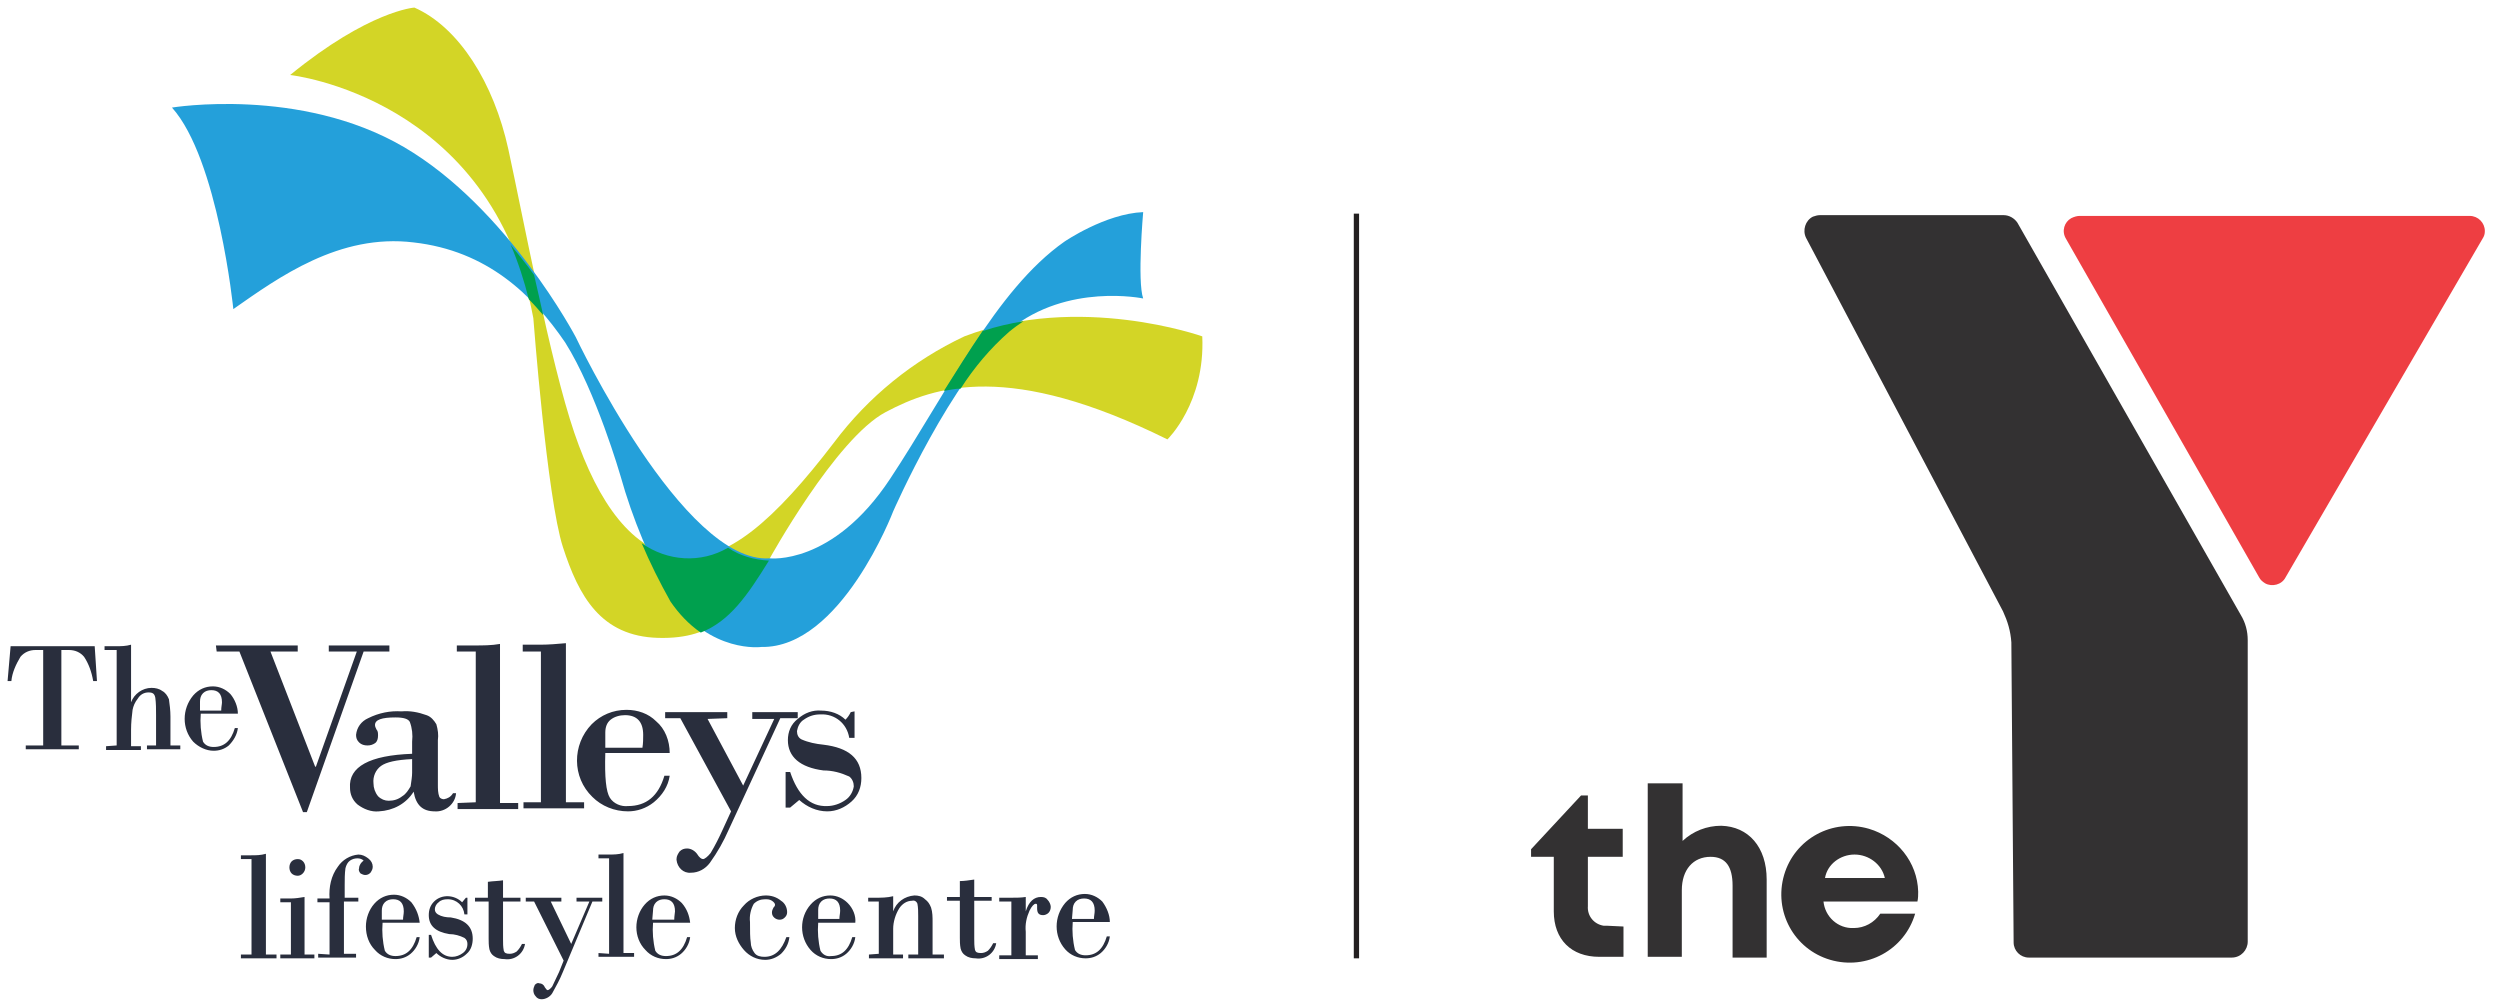 <svg version="1.1" id="Layer_1" xmlns="http://www.w3.org/2000/svg" x="0" y="0" viewBox="0 0 330 133" xml:space="preserve"><style>.st0{fill:#333132}</style><path class="st0" d="M264.4,80.7l-26-49.3c-0.5-1-0.1-2.3,0.9-2.8c0.3-0.1,0.6-0.2,0.9-0.2h24.3c0.7,0,1.4,0.4,1.8,1l29.5,51.8	c0.6,1,0.9,2.1,0.9,3.3v39.8c0,1.1-0.9,2.1-2.1,2.1h-26.8c-1.1,0-2-0.9-2-2l-0.3-39.6C265.4,83.3,265,82,264.4,80.7z"/><path d="M274.5,28.5H326c1.1,0,2,0.9,2,2c0,0.4-0.1,0.7-0.3,1l-26,44.7c-0.5,1-1.8,1.3-2.7,0.8	c-0.3-0.2-0.6-0.4-0.8-0.8l-25.5-44.7c-0.6-1-0.2-2.2,0.7-2.7C273.8,28.6,274.2,28.5,274.5,28.5z" fill="#ee3e42"/><path class="st0" d="M214.3 122.3v4h-3.2c-3.7 0-6-2.3-6-6v-7.2h-3v-1l6.6-7.1h.9v4.4h4.6v3.7h-4.6v6.5c-.1 1.3.8 2.4 2.1 2.6.2 0 .3 0 .5 0L214.3 122.3zM233.2 116.1v10.3h-4.5v-9.5c0-2.5-.9-3.8-2.9-3.8-2.3 0-3.8 1.7-3.8 4.4v8.8h-4.5v-22.9h4.6v7.6c1.4-1.3 3.2-2 5.1-2C230.8 109.1 233.2 111.8 233.2 116.1zM253.2 117.7c0 .4 0 .9-.1 1.3h-12.4c.2 2 1.9 3.6 4 3.5 1.4 0 2.7-.7 3.5-1.9h4.6c-1.4 4.8-6.4 7.5-11.2 6.1-4.8-1.4-7.5-6.4-6.1-11.2s6.4-7.5 11.2-6.1C250.4 110.5 253.1 113.8 253.2 117.7L253.2 117.7zM240.9 115.9h7.9c-.4-1.8-2.1-3.1-4-3.1C242.9 112.8 241.2 114.1 240.9 115.9z"/><path fill="#231f20" d="M178.7 28.2H179.4V126.5H178.7z"/><path d="M141.5,121.3h2.9c0-0.4,0.1-0.7,0.1-1.1c0-1.1-0.5-1.6-1.4-1.6c-0.4,0-0.8,0.1-1.1,0.4	c-0.3,0.3-0.4,0.7-0.4,1.1L141.5,121.3z M146.5,121.7h-4.9c-0.1,1.2,0,2.5,0.3,3.7c0.3,0.5,0.8,0.7,1.4,0.7c1.4,0,2.3-0.8,2.8-2.5	h0.4c-0.1,0.9-0.6,1.7-1.2,2.2c-0.6,0.5-1.3,0.7-2,0.7c-1,0-2-0.4-2.7-1.2c-1.5-1.7-1.5-4.3,0-6.1c0.7-0.8,1.6-1.2,2.6-1.2	c0.9,0,1.7,0.4,2.3,1C146.1,119.8,146.5,120.8,146.5,121.7 M133.5,125.9v-6.9h-1.6v-0.5h1.6c0.6,0,1.3,0,1.9-0.1v1.9l0,0	c0.4-1.3,1.1-1.9,2-1.9c0.4,0,0.7,0.1,0.9,0.4c0.2,0.2,0.4,0.6,0.4,0.9c0,0.3-0.1,0.6-0.3,0.8c-0.2,0.2-0.5,0.3-0.7,0.3	c-0.6,0-0.8-0.3-0.8-0.9v-0.4c0-0.2-0.1-0.2-0.2-0.2c-0.2,0-0.5,0.3-0.8,0.9c-0.4,0.9-0.6,1.8-0.5,2.8v3.1h1.6v0.5h-5.1v-0.5H133.5z M128.6,116.1v2.3h2.3v0.5h-2.3v5c0,0.5,0,1,0.1,1.5c0.1,0.3,0.3,0.4,0.8,0.4c0.3,0,0.6-0.1,0.9-0.3c0.3-0.3,0.5-0.6,0.7-1h0.4	c-0.2,1.3-1.4,2.2-2.7,2c-0.5,0-1-0.1-1.4-0.4c-0.3-0.2-0.5-0.5-0.6-0.9c-0.1-0.5-0.1-1-0.1-1.4v-4.9h-1.7v-0.5h1.7v-2.1	C127.3,116.3,127.9,116.2,128.6,116.1 M116,125.9v-6.9h-1.4v-0.5h0.9c0.8,0,1.6,0,2.4-0.2v2l0,0c0.4-1.2,1.5-2,2.8-2.1	c0.5,0,1,0.1,1.4,0.5c0.4,0.3,0.6,0.6,0.8,1.1c0.2,0.6,0.2,1.3,0.2,1.9v4.3h1.5v0.5h-4.7v-0.5h1.3v-5.1c0-0.5,0-1.1-0.1-1.6	c-0.1-0.3-0.4-0.5-0.7-0.4c-0.7,0-1.3,0.4-1.7,1c-0.5,0.8-0.8,1.8-0.8,2.7v3.4h1.3v0.5h-4.5v-0.5L116,125.9z M108,121.3h2.8	c0-0.4,0.1-0.7,0.1-1.1c0-1.1-0.5-1.6-1.4-1.6c-0.4,0-0.8,0.1-1.1,0.4c-0.3,0.3-0.4,0.7-0.4,1.1V121.3z M112.9,121.8H108	c-0.1,1.2,0,2.5,0.3,3.7c0.3,0.5,0.8,0.8,1.4,0.7c1.4,0,2.3-0.8,2.8-2.5h0.4c-0.1,0.9-0.6,1.7-1.2,2.2c-0.6,0.5-1.3,0.7-2,0.7	c-1,0-2-0.4-2.7-1.2c-1.5-1.7-1.5-4.3,0-6c0.7-0.8,1.6-1.2,2.6-1.2c0.9,0,1.7,0.4,2.3,1C112.6,119.9,113,120.9,112.9,121.8 M103.8,123.7h0.4c-0.1,0.9-0.5,1.6-1.1,2.2c-0.6,0.5-1.3,0.8-2.1,0.8c-1.1,0-2.1-0.5-2.8-1.3c-0.7-0.8-1.2-1.8-1.2-2.9	c0-1.1,0.4-2.2,1.2-3c0.7-0.8,1.8-1.3,2.9-1.3c0.7,0,1.4,0.2,2,0.7c0.5,0.3,0.8,0.9,0.8,1.5c0,0.3-0.1,0.5-0.3,0.7	c-0.2,0.2-0.4,0.3-0.7,0.3c-0.5,0-1-0.4-1-0.9c0,0,0-0.1,0-0.1c0-0.2,0.1-0.4,0.2-0.6c0.2-0.2,0.2-0.3,0.2-0.4s-0.1-0.3-0.4-0.5	c-0.3-0.2-0.6-0.2-0.9-0.2c-0.6,0-1.1,0.2-1.5,0.6c-0.4,0.7-0.6,1.6-0.5,2.4c0,1.2,0,2.1,0.1,2.7c0,0.5,0.2,1,0.5,1.4	c0.3,0.4,0.8,0.5,1.3,0.5C102.3,126.3,103.2,125.4,103.8,123.7 M86.1,121.4H89c0-0.5,0.1-0.9,0.1-1.1c0-1.1-0.5-1.6-1.4-1.6	c-0.4,0-0.8,0.1-1.1,0.4c-0.3,0.3-0.4,0.7-0.4,1.1L86.1,121.4z M91.1,121.8h-4.9c-0.1,1.2,0,2.5,0.3,3.7c0.3,0.5,0.8,0.7,1.4,0.7	c1.4,0,2.3-0.8,2.8-2.5h0.4c-0.1,0.9-0.6,1.7-1.2,2.2c-0.6,0.5-1.3,0.7-2,0.7c-1,0-2-0.4-2.7-1.2c-0.8-0.8-1.2-1.9-1.2-3	c0-1.1,0.4-2.2,1.1-3c0.7-0.8,1.6-1.2,2.6-1.2c0.9,0,1.7,0.4,2.3,1C90.7,120,91,120.9,91.1,121.8 M80.4,125.9v-12.6H79v-0.5h1.3	c0.7,0,1.3,0,2-0.2v13.2h1.4v0.5h-4.7v-0.5L80.4,125.9z M72.7,119l2.7,5.6l2.4-5.6h-1.7v-0.5h3.4v0.5h-1.3l-3.9,9.3	c-0.4,1-0.9,1.9-1.4,2.8c-0.3,0.5-0.9,0.8-1.4,0.8c-0.3,0-0.6-0.1-0.8-0.4c-0.2-0.2-0.3-0.5-0.3-0.8c0-0.2,0.1-0.5,0.2-0.7	c0.2-0.2,0.4-0.3,0.6-0.2c0.3,0,0.6,0.2,0.7,0.5c0.2,0.3,0.3,0.4,0.4,0.4s0.4-0.2,0.6-0.5c0.3-0.6,0.6-1.3,0.9-1.9l0.6-1.5l-3.9-7.8	h-1.1v-0.5h4.7v0.5L72.7,119z M66.4,116.2v2.3h2.3v0.5h-2.3v5c0,0.5,0,1,0.1,1.5c0.1,0.3,0.3,0.4,0.8,0.4c0.3,0,0.6-0.1,0.9-0.3	c0.3-0.3,0.5-0.6,0.7-1h0.4c-0.2,1.3-1.4,2.2-2.7,2c-0.5,0-1-0.1-1.4-0.4c-0.3-0.2-0.5-0.5-0.6-0.9c-0.1-0.5-0.1-1-0.1-1.4V119h-1.8	v-0.5h1.7v-2.1C65.1,116.3,65.8,116.3,66.4,116.2 M61.7,118.4v2.3h-0.4c-0.1-1.1-1-2-2.2-2c-0.5,0-0.9,0.1-1.2,0.4	c-0.3,0.2-0.5,0.6-0.5,0.9c0,0.3,0.1,0.5,0.4,0.7c0.5,0.3,1.1,0.4,1.7,0.4c1.9,0.3,2.9,1.2,2.9,2.8c0,0.7-0.2,1.5-0.8,2	c-0.5,0.5-1.2,0.8-1.9,0.8c-0.8,0-1.6-0.4-2.1-0.9l-0.7,0.6h-0.3v-3h0.3c0.6,1.9,1.5,2.9,2.8,2.9c0.5,0,1-0.2,1.4-0.5	c0.4-0.3,0.6-0.7,0.6-1.2c0-0.3-0.1-0.6-0.4-0.8c-0.6-0.3-1.3-0.5-2-0.5c-1.8-0.3-2.7-1.1-2.7-2.5c0-0.7,0.2-1.3,0.7-1.8	c1-1,2.7-0.9,3.7,0.1c0.2-0.2,0.3-0.4,0.5-0.6H61.7z M50.4,121.4h2.8c0-0.4,0.1-0.7,0.1-1.1c0-1.1-0.5-1.6-1.4-1.6	c-0.4,0-0.8,0.1-1.1,0.4c-0.3,0.3-0.4,0.7-0.4,1.1L50.4,121.4z M55.4,121.8h-4.9c-0.1,1.2,0,2.5,0.3,3.7c0.3,0.5,0.8,0.7,1.4,0.7	c1.4,0,2.3-0.8,2.8-2.5h0.4c-0.1,0.9-0.6,1.7-1.2,2.2c-0.6,0.5-1.3,0.7-2,0.7c-1,0-2-0.4-2.7-1.2c-0.8-0.8-1.2-1.9-1.2-3.1	c0-1.1,0.4-2.2,1.1-3c0.7-0.8,1.6-1.2,2.6-1.2c0.9,0,1.7,0.4,2.3,1C55,120,55.3,120.9,55.4,121.8 M43.5,126v-6.9h-1.6v-0.5h1.6	c-0.1-1.5,0.2-3,1.1-4.2c0.6-0.9,1.6-1.5,2.7-1.6c0.5,0,0.9,0.2,1.3,0.5c0.4,0.3,0.6,0.7,0.6,1.1c0,0.3-0.1,0.5-0.3,0.8	c-0.2,0.2-0.4,0.3-0.7,0.3c-0.2,0-0.4-0.1-0.6-0.2c-0.2-0.2-0.3-0.5-0.2-0.7c0-0.4,0.3-0.8,0.6-1c-0.2-0.2-0.5-0.3-0.8-0.3	c-0.4,0-0.7,0.1-1,0.3c-0.3,0.2-0.5,0.6-0.6,1c-0.1,0.7-0.1,1.5-0.1,2.2v1.7h1.8v0.5h-1.9v6.9h1.6v0.5h-5v-0.5L43.5,126z M38.2,114.5c0-0.3,0.1-0.6,0.3-0.8c0.2-0.2,0.5-0.3,0.8-0.3c0.3,0,0.5,0.1,0.7,0.3c0.2,0.2,0.3,0.5,0.3,0.8c0,0.6-0.5,1.1-1,1.1	c0,0,0,0,0,0c-0.3,0-0.6-0.1-0.8-0.3C38.3,115.1,38.2,114.8,38.2,114.5 M40.2,118.4v7.6h1.3v0.5H37V126h1.4v-6.9h-1.4v-0.5h1.4	C39,118.6,39.6,118.5,40.2,118.4 M33.2,126v-12.6h-1.4v-0.5h1.3c0.7,0,1.3,0,2-0.2V126h1.4v0.5h-4.7V126L33.2,126z M26.4,93.8h2.8	c0-0.5,0.1-0.8,0.1-1.1c0-1.1-0.5-1.6-1.4-1.6c-0.4,0-0.8,0.1-1.1,0.4c-0.3,0.3-0.4,0.7-0.4,1.1L26.4,93.8z M31.4,94.2h-4.9	c-0.1,1.2,0,2.5,0.3,3.7c0.3,0.5,0.8,0.7,1.4,0.7c1.4,0,2.3-0.8,2.8-2.5h0.4c-0.1,0.9-0.6,1.7-1.2,2.3c-0.6,0.5-1.3,0.7-2,0.7	c-1,0-2-0.5-2.7-1.2c-1.5-1.7-1.5-4.3,0-6.1c0.7-0.8,1.6-1.2,2.6-1.2c0.9,0,1.7,0.4,2.3,1C31,92.3,31.4,93.3,31.4,94.2 M15.4,98.4	V85.8h-1.6v-0.5h1.5c0.7,0,1.3,0,2-0.2v7.6l0,0c0.4-1.1,1.5-1.9,2.7-1.9c0.5,0,1,0.1,1.4,0.4c0.4,0.2,0.7,0.6,0.9,1.1	c0.1,0.7,0.2,1.5,0.2,2.3v3.8h1.3v0.5h-4.4v-0.5h1.2v-4c0-0.8,0-1.6-0.1-2.3c-0.1-0.5-0.3-0.7-0.9-0.7c-0.6,0-1.1,0.3-1.4,0.8	c-0.4,0.5-0.6,1-0.7,1.5c-0.1,0.8-0.2,1.7-0.2,2.6v2.2h1.3v0.5H14v-0.5L15.4,98.4z M1.4,85.3h11.1l0.3,4.6h-0.5	c-0.2-1.2-0.6-2.3-1.2-3.2c-0.5-0.6-1.2-0.9-2-0.9h-1v12.6h2.3v0.5h-7v-0.5h2.3V85.8H4.7c-0.8,0-1.5,0.3-2,0.9	c-0.6,1-1.1,2.1-1.2,3.2H1L1.4,85.3z M112.8,93.9v3.5h-0.7c-0.3-1.9-1.9-3.2-3.8-3.1c-0.8,0-1.5,0.2-2.2,0.7	c-0.5,0.3-0.8,0.9-0.9,1.5c0,0.5,0.2,0.9,0.6,1.1c0.9,0.4,1.9,0.6,2.9,0.7c3.3,0.4,5,1.8,5,4.4c0,1.2-0.4,2.3-1.3,3.1	c-0.9,0.8-2,1.3-3.2,1.3c-1.4,0-2.7-0.6-3.7-1.5l-1.2,1h-0.6v-4.7h0.6c1,3,2.6,4.6,4.9,4.5c0.8,0,1.7-0.3,2.4-0.8	c0.6-0.4,1-1.1,1.1-1.8c0-0.5-0.2-1-0.6-1.3c-1.1-0.5-2.2-0.8-3.4-0.8c-3.1-0.4-4.7-1.8-4.7-4c0-1.1,0.4-2.1,1.3-2.8	c0.9-0.8,2-1.2,3.1-1.1c1.2,0,2.4,0.4,3.2,1.2c0.3-0.3,0.5-0.6,0.7-1L112.8,93.9z M93.4,94.9l4.7,8.8l4.1-8.8h-2.9V94h6v0.8H103	l-6.8,14.7c-0.7,1.6-1.5,3-2.5,4.4c-0.6,0.8-1.5,1.3-2.5,1.3c-1,0.1-1.8-0.7-1.9-1.7c0,0,0-0.1,0-0.1c0-0.4,0.2-0.7,0.4-1	c0.3-0.3,0.6-0.4,1-0.4c0.5,0,1,0.3,1.3,0.7c0.3,0.5,0.6,0.7,0.8,0.7s0.6-0.3,1-0.8c0.6-1,1.1-2,1.6-3.1l1.1-2.4l-6.7-12.3h-2v-0.8	H96v0.8L93.4,94.9z M79.9,98.7h4.9c0.1-0.6,0.1-1.2,0.1-1.7c0-1.7-0.8-2.6-2.4-2.6c-0.7,0-1.4,0.2-1.9,0.6c-0.5,0.4-0.7,1-0.7,1.7	L79.9,98.7z M88.4,99.4h-8.5c-0.1,3.2,0.1,5.1,0.6,5.9c0.5,0.8,1.5,1.2,2.4,1.1c2.4,0,4-1.3,4.8-4h0.7c-0.2,1.4-1,2.6-2.1,3.5	c-1,0.8-2.2,1.2-3.4,1.2c-1.8,0-3.5-0.7-4.7-1.9c-2.7-2.6-2.7-6.9-0.1-9.6c1.2-1.2,2.8-1.9,4.6-1.9c1.5,0,2.9,0.5,3.9,1.5	C87.8,96.2,88.4,97.8,88.4,99.4 M71.4,105.9V86H69v-0.9h2.3c1.1,0,2.3-0.1,3.4-0.2v21h2.4v0.8h-8v-0.8L71.4,105.9z M62.8,105.9V86	h-2.5v-0.8h2.3c1.1,0,2.3,0,3.4-0.2v21h2.4v0.8h-8v-0.8L62.8,105.9z M54.4,102v-1.8c-2.1,0.1-3.4,0.4-4.1,0.9	c-0.7,0.5-1.1,1.4-1,2.3c0,0.6,0.2,1.2,0.6,1.7c0.4,0.4,0.9,0.6,1.4,0.6c0.7,0,1.3-0.2,1.8-0.6c0.5-0.3,0.8-0.8,1.1-1.3	C54.3,103.1,54.4,102.5,54.4,102 M54.4,99.5v-1.6c0.1-0.9,0-1.8-0.3-2.6c-0.2-0.4-0.8-0.6-1.9-0.6c-1.8,0-2.7,0.3-2.7,1	c0,0.2,0.1,0.4,0.2,0.6c0.2,0.2,0.2,0.5,0.2,0.8c0,0.4-0.1,0.8-0.4,1c-0.3,0.2-0.6,0.3-1,0.3c-0.4,0-0.8-0.1-1.1-0.4	c-0.3-0.3-0.4-0.6-0.4-1c0.1-1,0.7-1.8,1.6-2.2c1.4-0.7,2.9-1,4.4-0.9c1.1-0.1,2.2,0.1,3.3,0.5c0.6,0.2,1,0.7,1.3,1.2	c0.2,0.7,0.3,1.4,0.2,2.1v5.9c0,0.5,0,1.1,0.2,1.6c0.1,0.2,0.4,0.3,0.6,0.3c0.5-0.1,0.9-0.3,1.2-0.8h0.4c-0.1,1.4-1.4,2.5-2.8,2.4	c0,0,0,0,0,0c-1.6,0-2.5-0.8-2.8-2.6c-1,1.6-2.7,2.5-4.6,2.6c-1,0.1-2-0.3-2.8-0.9c-0.7-0.6-1-1.4-1-2.2	C46,101.2,48.8,99.7,54.4,99.5 M28.5,85.2h10.8V86h-3.6l5.9,15.2h0.1L47.1,86h-3.7v-0.8h8V86H48l-7.5,21.2H40L31.6,86h-3L28.5,85.2z" fill="#292e3d"/><path d="M154.1,58c0,0,5-4.8,4.6-13.6c0,0-16.3-5.8-31.4,0c-6.8,3.2-12.7,8-17.2,14c-7.8,10.2-14.2,15.9-20.4,15.1	s-10.7-7-13.9-16.4S69,28.4,67.1,19.7S60.6,3.6,54.7,1c0,0-6,0.4-16.4,8.9c0,0,26.7,2.9,32.1,32.1c0,0,1.8,23.7,3.9,30.2	s5,11.8,12.6,12s10.6-3.6,14.6-10.3c0,0,8.8-16,15.4-19.5S133.3,47.7,154.1,58" fill="#d3d526"/><path d="M30.8,40.8c0,0-2-19.8-8.1-26.6c0,0,16.9-2.8,30.6,5.2s22.7,25.1,22.7,25.1s14.2,30,25.6,29.2	c0,0,8.3,1,15.9-10.5s13.9-24.9,23-31.3c0,0,5.4-3.7,10.4-3.9c0,0-0.8,9.1,0,11.4c0,0-10-2.1-17.6,4.1c-7.6,6.2-15.4,24-15.4,24	s-6.9,18.1-17.4,17.9c0,0-6.7,0.9-11.8-6.3c-2.9-5.1-5.2-10.6-6.8-16.3c0,0-3.2-11.1-7.3-17.6C70.3,38.9,64.3,33.1,54.6,32	C44.8,30.8,36.8,36.6,30.8,40.8" fill="#24a0da"/><path d="M69.8 39.5c.7.7 1.3 1.4 1.9 2.1-.4-1.8-.8-3.6-1.2-5.3-.9-1.3-2-2.6-3.1-4C68.4 34.6 69.2 37.1 69.8 39.5M96.1 72.3c-3.6 2.1-8 1.8-11.4-.6 1.1 2.6 2.4 5.2 3.8 7.7 1.1 1.6 2.4 3 4 4.1 3.8-1.5 6.1-4.8 9-9.5C99.6 73.9 97.7 73.4 96.1 72.3M129.7 43.7c-1.7 2.5-3.4 5.2-5.1 7.9.7-.1 1.4-.3 2.2-.3 1.8-2.8 3.9-5.3 6.4-7.5.6-.5 1.3-1 1.9-1.4C133.3 42.7 131.5 43.1 129.7 43.7" fill="#00a04e"/></svg>